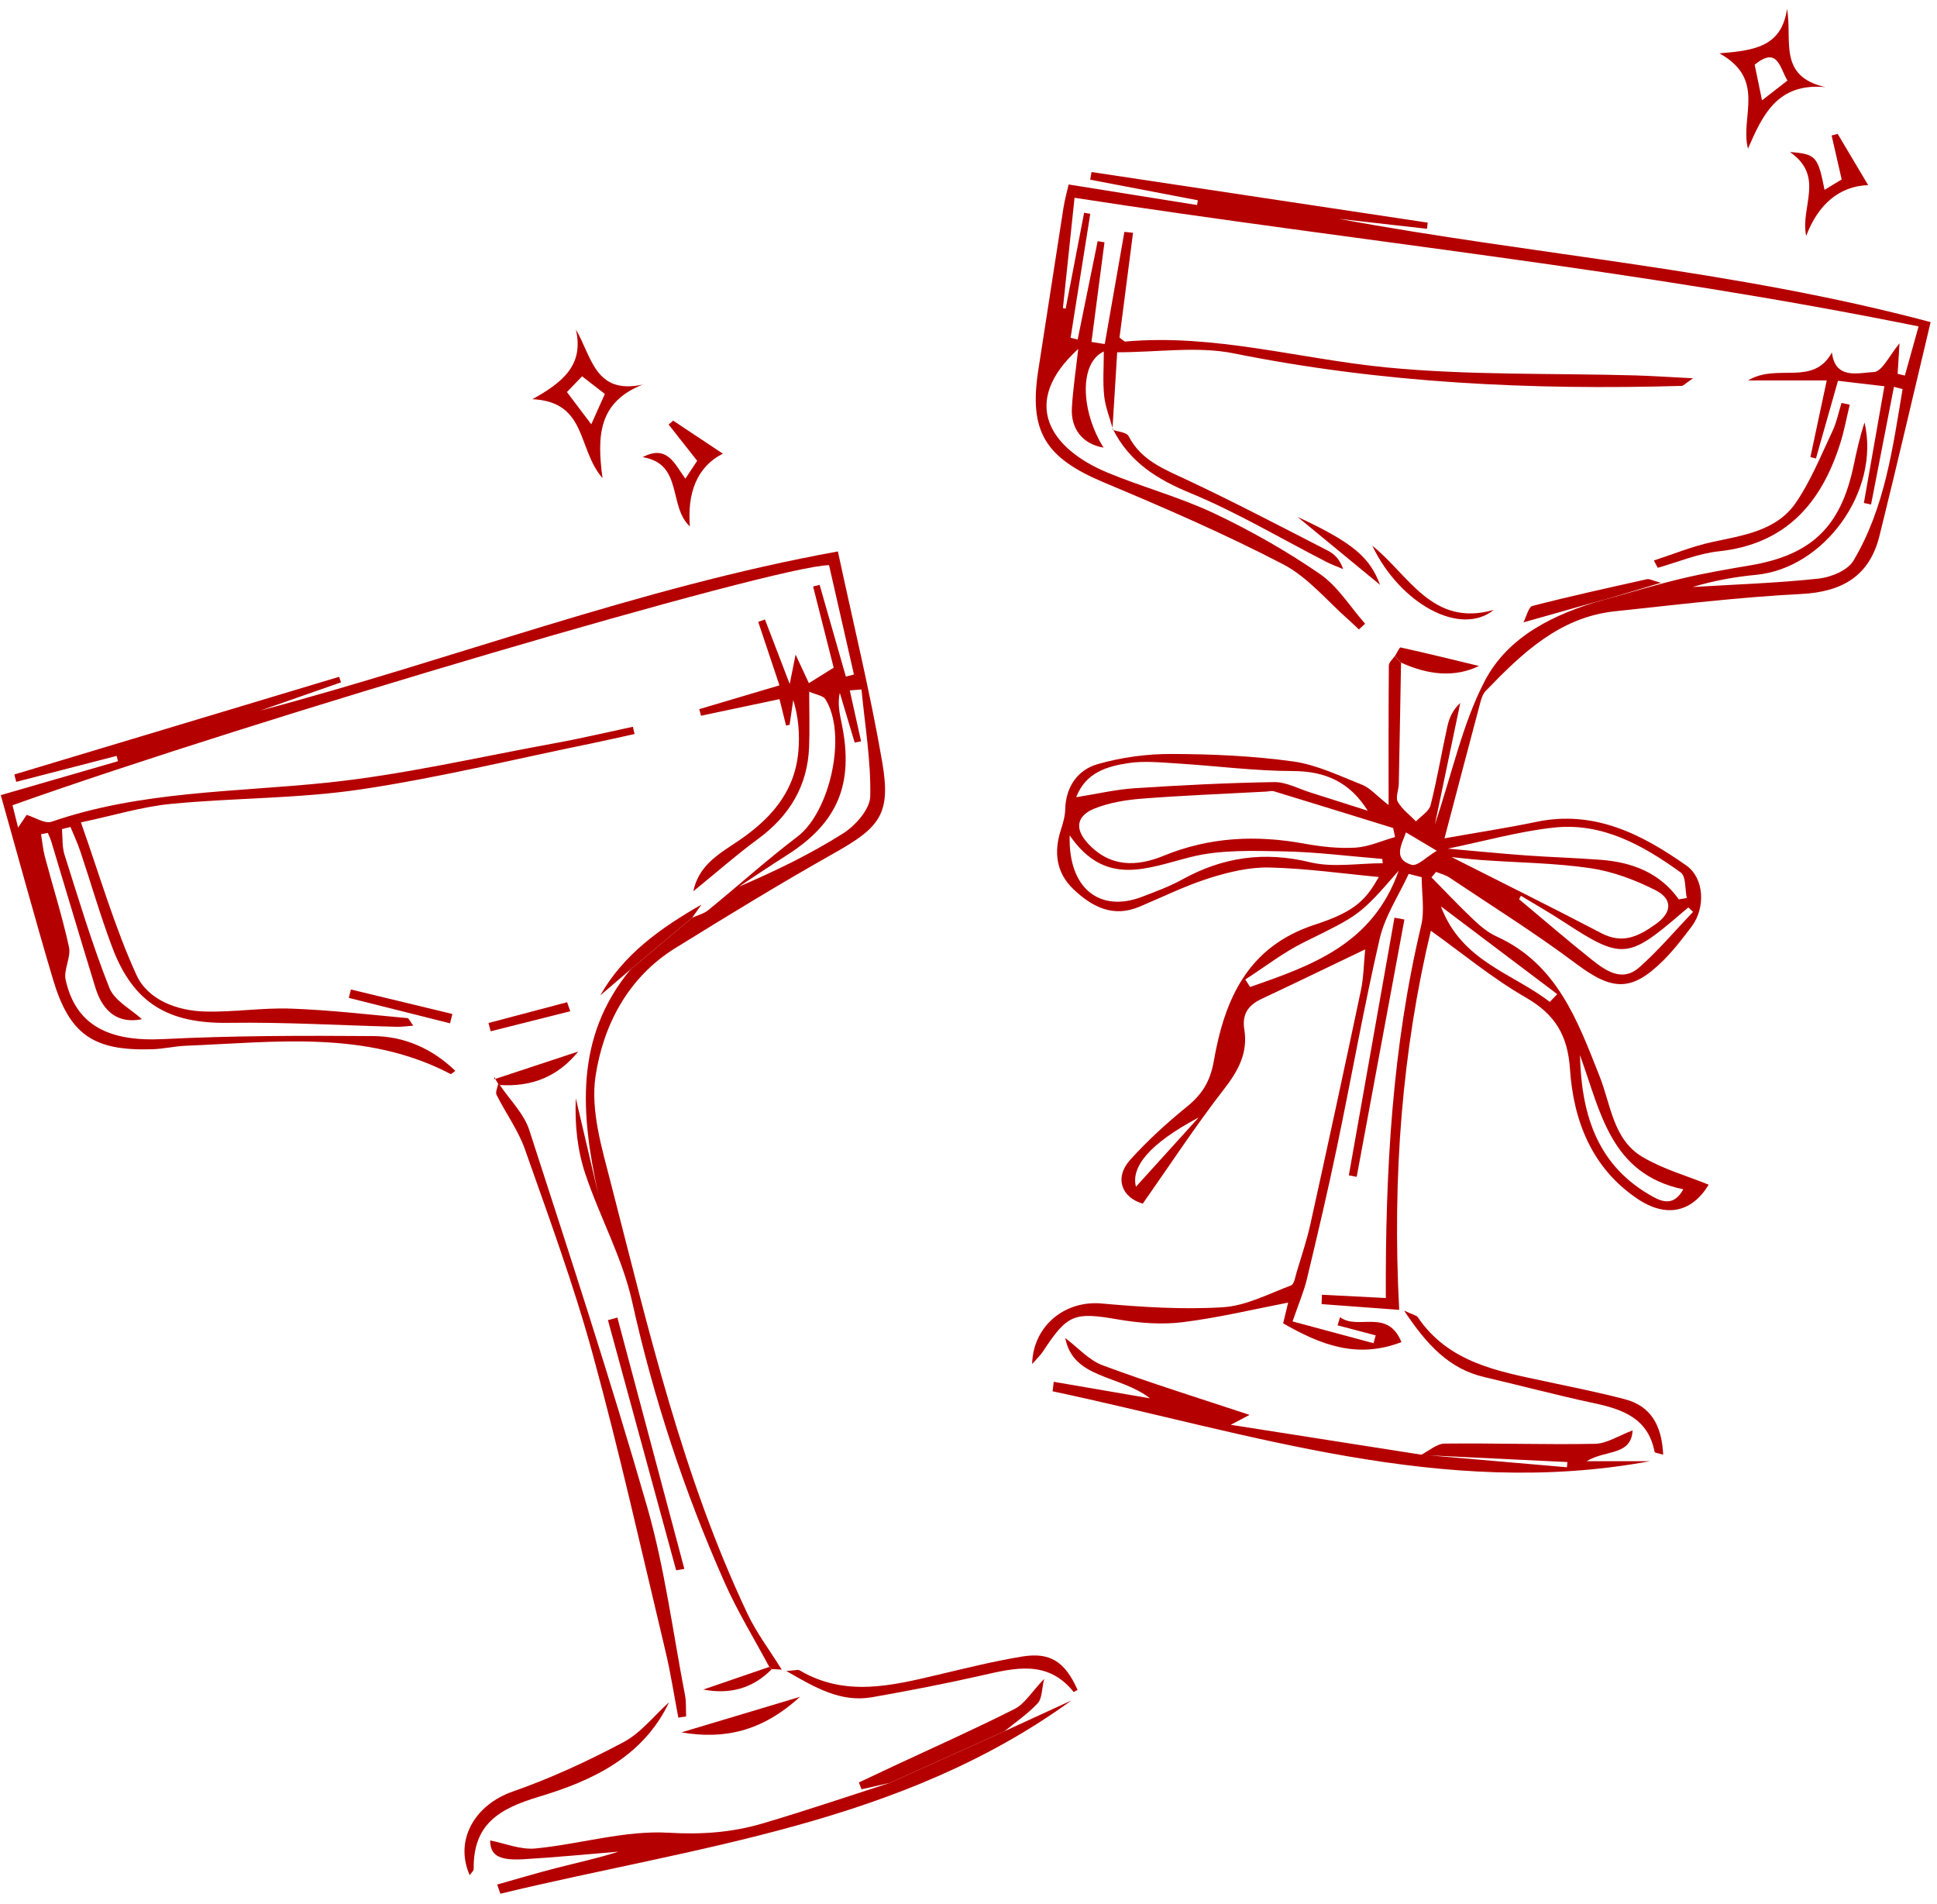 <?xml version="1.0" encoding="UTF-8"?> <svg xmlns="http://www.w3.org/2000/svg" width="176" height="173" viewBox="0 0 176 173" fill="none"><path d="M127.301 60.198C127.235 63.871 127.173 67.544 127.097 71.218C127.088 71.767 126.78 72.444 127.003 72.837C127.396 73.523 128.092 74.034 128.66 74.621C129.119 74.134 129.843 73.713 129.985 73.149C130.582 70.792 130.984 68.382 131.509 66.001C131.68 65.225 132.002 64.482 132.683 63.862C131.954 67.355 131.221 70.849 130.373 74.906C131.973 70.153 132.896 65.717 134.913 61.855C137.057 57.755 141.285 55.758 145.701 54.484L145.649 54.517C148.04 53.859 150.411 53.13 152.821 52.557C154.88 52.065 156.977 51.71 159.069 51.355C164.589 50.408 167.24 47.871 168.409 42.366C168.693 41.026 168.982 39.686 169.417 38.385C170.861 44.633 165.744 51.634 159.566 52.221C157.621 52.406 155.689 52.761 153.791 53.329C157.607 53.097 161.427 52.974 165.223 52.567C166.35 52.449 167.874 51.828 168.4 50.948C171.263 46.153 171.973 40.709 172.873 35.35C172.613 35.279 172.352 35.213 172.087 35.142C171.396 38.706 170.705 42.271 170.009 45.831C169.791 45.783 169.573 45.736 169.356 45.694C169.962 42.247 170.568 38.806 171.221 35.09C169.692 34.91 168.328 34.749 167.003 34.593C166.298 37.078 165.649 39.364 165.001 41.651C164.835 41.608 164.665 41.566 164.499 41.523C164.963 39.336 165.427 37.154 165.981 34.564H158.833C161.488 32.95 164.721 35.151 166.454 32.022C166.752 34.536 168.878 33.859 170.265 33.798C171.017 33.764 171.704 32.245 172.594 31.189C172.532 32.155 172.48 33.054 172.423 33.959C172.641 34.011 172.863 34.067 173.081 34.12C173.465 32.742 173.848 31.364 174.326 29.655C148.825 24.472 123.206 21.916 97.635 17.968C97.265 21.457 96.924 24.728 96.579 27.994C96.664 28.008 96.749 28.022 96.83 28.037C97.388 25.135 97.947 22.228 98.505 19.326C98.69 19.36 98.879 19.393 99.064 19.426C98.468 23.18 97.871 26.934 97.275 30.688C97.488 30.74 97.706 30.792 97.919 30.844C98.525 27.866 99.13 24.889 99.736 21.911C99.945 21.944 100.148 21.977 100.356 22.011C99.963 25.031 99.566 28.046 99.173 31.066C99.575 31.128 99.978 31.194 100.38 31.256C100.977 27.857 101.568 24.463 102.165 21.064L102.951 21.149C102.539 24.354 102.122 27.558 101.72 30.673C102.009 30.867 102.141 31.038 102.259 31.028C110.312 30.309 118.051 32.6 125.942 33.376C133.445 34.11 141.038 33.892 148.593 34.105C150.127 34.148 151.661 34.257 153.834 34.366C153.1 34.863 152.953 35.052 152.802 35.057C139.14 35.45 125.568 34.815 112.106 32.103C108.792 31.435 105.227 32.004 101.511 32.004C101.365 34.361 101.223 36.69 101.076 39.019L101.119 38.976C100.844 37.977 100.437 36.993 100.328 35.975C100.191 34.673 100.295 33.343 100.295 31.933C98.065 32.946 98.165 37.296 100.271 40.666C98.42 40.354 97.289 39.019 97.393 37.069C97.488 35.379 97.748 33.693 97.971 31.701C92.612 36.586 95.438 40.766 100.593 42.919C103.784 44.254 107.168 45.149 110.288 46.621C113.62 48.198 116.868 50.039 119.907 52.127C121.549 53.253 122.681 55.128 124.039 56.666C123.85 56.837 123.661 57.012 123.471 57.182C123.187 56.917 122.913 56.643 122.624 56.387C120.631 54.645 118.87 52.453 116.589 51.265C111.301 48.515 105.81 46.134 100.304 43.828C94.979 41.594 93.464 39.208 94.345 33.603C95.116 28.704 95.855 23.8 96.626 18.896C96.745 18.134 96.958 17.386 97.1 16.761C101.104 17.4 104.934 18.015 108.768 18.626C108.792 18.484 108.816 18.337 108.839 18.195L99.055 16.325C99.097 16.093 99.14 15.861 99.178 15.629C109.36 17.163 119.542 18.692 129.725 20.226L129.658 20.785C126.989 20.482 124.319 20.183 121.649 19.88C139.429 23.17 157.536 24.491 175.42 29.263C173.843 35.866 172.362 42.29 170.771 48.69C169.862 52.335 167.391 53.774 163.652 53.963C157.999 54.252 152.362 54.934 146.728 55.535C141.687 56.07 138.283 59.365 134.989 62.773C134.733 63.038 134.6 63.464 134.501 63.838C133.469 67.71 132.451 71.587 131.249 76.16C134.416 75.597 137.019 75.204 139.59 74.664C144.849 73.566 149.162 75.772 153.214 78.621C154.875 79.786 154.965 82.489 153.72 84.151C152.915 85.22 152.096 86.295 151.15 87.237C148.238 90.139 146.487 90.016 143.188 87.535C139.486 84.761 135.547 82.3 131.703 79.725C131.344 79.483 130.894 79.374 130.487 79.209C130.345 79.374 130.208 79.54 130.066 79.706C131.339 80.993 132.579 82.314 133.895 83.559C134.52 84.151 135.221 84.733 135.997 85.083C141.493 87.582 143.348 92.738 145.346 97.788C146.378 100.392 146.567 103.531 149.256 105.116C151.121 106.219 153.28 106.821 155.254 107.625C153.767 110.092 151.438 110.707 148.754 108.889C144.617 106.087 142.97 101.807 142.653 97.14C142.44 94.006 141.28 92.141 138.6 90.598C135.59 88.865 132.882 86.612 130.009 84.553C127.419 95.384 126.487 106.858 127.135 118.996C125.052 118.844 122.567 118.66 120.082 118.475C120.091 118.191 120.106 117.907 120.115 117.623C122.118 117.727 124.12 117.831 125.919 117.921C125.871 106.342 126.501 95.138 129.128 84.099C129.46 82.707 129.176 81.164 129.176 79.691C128.783 79.592 128.39 79.488 127.997 79.388C127.097 81.348 125.838 83.223 125.36 85.282C123.907 91.564 122.794 97.921 121.474 104.231C120.641 108.231 119.703 112.212 118.752 116.184C118.482 117.32 118.009 118.404 117.445 120.047C119.836 120.69 122.321 121.358 124.802 122.025C124.868 121.789 124.934 121.552 125 121.315L121.535 120.402C121.611 120.156 121.687 119.909 121.762 119.663C123.377 120.885 126.08 118.821 127.339 121.926C123.282 123.488 119.959 122.148 116.589 120.222C116.787 119.403 116.962 118.679 117.043 118.338C113.919 118.939 110.709 119.715 107.452 120.118C105.535 120.354 103.504 120.198 101.587 119.867C97.625 119.185 97.005 119.36 94.771 122.769C94.529 123.138 94.193 123.446 93.781 123.919C93.876 120.397 96.806 118.125 100.082 118.418C103.746 118.745 107.457 118.986 111.116 118.759C113.218 118.631 115.273 117.538 117.308 116.776C117.597 116.667 117.696 115.971 117.829 115.531C118.26 114.096 118.742 112.671 119.064 111.213C120.626 104.146 122.155 97.074 123.651 89.992C123.907 88.78 123.916 87.511 124.044 86.248C120.802 87.8 117.725 89.291 114.633 90.745C113.422 91.313 112.835 92.132 113.062 93.528C113.398 95.621 112.536 97.244 111.244 98.91C108.631 102.276 106.293 105.85 103.836 109.348C101.876 108.78 101.246 106.967 102.695 105.363C104.271 103.616 106.032 102.011 107.859 100.529C109.223 99.422 109.961 98.238 110.278 96.444C111.268 90.816 113.322 85.987 119.523 83.985C123.273 82.773 124.158 81.627 125.284 79.672C122.141 79.379 118.761 78.896 115.372 78.811C113.545 78.764 111.642 79.218 109.876 79.777C107.708 80.463 105.644 81.486 103.538 82.371C101.133 83.388 99.23 82.385 97.545 80.794C95.945 79.275 95.741 77.395 96.404 75.355C96.593 74.768 96.773 74.148 96.787 73.537C96.839 71.455 97.928 69.93 99.765 69.41C101.909 68.799 104.21 68.487 106.444 68.496C110.127 68.505 113.838 68.671 117.483 69.173C119.642 69.471 121.72 70.489 123.784 71.303C124.47 71.573 125.005 72.222 126.17 73.14C126.17 68.534 126.16 64.501 126.193 60.463C126.193 60.174 126.539 59.89 126.728 59.606C126.913 59.8 127.097 59.994 127.287 60.193L127.301 60.198ZM126.757 76.037L126.586 75.223C122.979 74.11 119.377 72.988 115.765 71.89C115.552 71.824 115.296 71.9 115.06 71.914C111.301 72.117 107.538 72.259 103.784 72.553C102.316 72.666 100.797 72.913 99.443 73.457C97.938 74.063 97.54 75.185 98.827 76.596C100.858 78.816 103.272 78.749 105.739 77.741C109.885 76.042 114.103 75.843 118.458 76.633C119.997 76.913 121.592 77.097 123.14 77.007C124.361 76.936 125.55 76.382 126.757 76.042V76.037ZM131.883 77.859C136.347 80.117 140.948 82.394 145.498 84.775C147.443 85.793 148.887 85.069 150.459 83.942C152.073 82.787 151.85 81.594 150.43 80.875C148.584 79.942 146.544 79.171 144.513 78.872C141.256 78.394 137.933 78.371 134.638 78.134C133.597 78.058 132.555 77.93 131.883 77.864V77.859ZM97.781 72.425C99.689 72.122 101.365 71.725 103.064 71.611C107.291 71.336 111.528 71.118 115.76 71.052C116.863 71.033 117.975 71.653 119.078 71.999C120.811 72.543 122.544 73.102 124.276 73.651C122.619 71.005 120.376 70.058 117.483 70.049C113.975 70.039 110.472 69.575 106.965 69.358C105.478 69.268 103.954 69.107 102.506 69.329C100.584 69.623 98.652 70.177 97.786 72.42L97.781 72.425ZM125.635 78.418C125.621 78.29 125.611 78.158 125.597 78.03C122.586 77.788 119.58 77.395 116.57 77.343C113.777 77.291 110.875 77.187 108.21 77.855C104.262 78.839 100.461 80.638 97.194 75.89C97.047 80.757 99.963 82.924 103.755 81.476C105.005 80.998 106.274 80.534 107.438 79.89C111.116 77.859 114.875 77.325 119.036 78.333C121.119 78.839 123.429 78.423 125.639 78.423L125.635 78.418ZM152.541 81.703C152.783 81.665 153.024 81.623 153.266 81.585C153.095 80.794 153.204 79.62 152.717 79.265C149.304 76.799 145.611 74.716 141.223 75.18C138.061 75.516 134.951 76.401 131.552 77.097C134.061 77.315 136.324 77.542 138.591 77.708C140.868 77.874 143.15 77.935 145.427 78.11C148.276 78.328 150.795 79.261 152.541 81.703ZM138.193 81.381C138.137 81.486 138.085 81.59 138.028 81.694C140.243 83.545 142.43 85.433 144.688 87.228C145.938 88.217 147.424 89.23 148.93 87.9C150.686 86.352 152.21 84.539 153.834 82.839C153.692 82.707 153.55 82.57 153.408 82.437C153.18 82.626 152.953 82.816 152.731 83.005C147.926 87.142 147.325 87.175 142.089 83.753C140.816 82.92 139.495 82.167 138.193 81.377V81.381ZM113.152 88.984C113.299 89.211 113.441 89.438 113.587 89.665C119.168 87.725 124.74 85.784 127.088 79.1C123.528 83.199 123.495 83.128 118.506 85.59C116.622 86.517 114.932 87.838 113.152 88.984ZM143.557 95.852C143.689 100.993 144.977 105.618 149.744 108.463C150.771 109.074 151.988 109.784 152.949 108.047C146.298 106.65 145.422 100.936 143.557 95.852ZM140.816 91.024C141.043 90.787 141.266 90.551 141.493 90.314C138.089 87.748 134.686 85.178 130.922 82.338C132.797 87.36 137.469 88.411 140.816 91.024ZM103.216 107.81C105.067 105.765 106.988 103.644 108.915 101.519C104.456 103.886 102.747 106.002 103.216 107.81ZM127.751 75.62C127.315 76.804 126.572 78.039 128.252 78.565C128.783 78.73 129.649 77.817 130.548 77.287C129.308 76.548 128.589 76.117 127.751 75.62Z" fill="#B50000"></path><path d="M69.899 151.432C68.536 148.885 67.011 146.409 65.842 143.772C62.188 135.55 59.39 127.057 57.435 118.243C56.55 114.253 54.476 110.537 53.175 106.617C52.455 104.458 52.218 102.139 52.318 99.777C52.995 102.655 53.667 105.528 54.344 108.406C52.786 101.23 52.162 94.252 57.302 88.061C59.163 86.499 61.023 84.936 62.888 83.374C63.381 83.147 63.953 83.014 64.361 82.678C67.073 80.468 69.672 78.12 72.455 76.008C75.438 73.746 77.004 66.669 74.988 63.511C74.779 63.19 74.169 63.123 73.525 62.839C73.525 64.761 73.577 66.319 73.516 67.876C73.374 71.436 71.712 74.134 68.858 76.231C66.893 77.675 65.052 79.299 62.997 80.969C63.475 78.659 65.255 77.613 66.879 76.534C69.904 74.527 72.209 72.061 72.54 68.269C72.673 66.73 72.564 65.173 72.076 63.592C71.968 64.345 71.854 65.093 71.745 65.845C71.636 65.869 71.532 65.892 71.423 65.916C71.239 65.173 71.054 64.425 70.827 63.516C68.431 64.023 66.065 64.52 63.698 65.022C63.646 64.823 63.589 64.624 63.537 64.425C65.899 63.724 68.256 63.024 70.822 62.262C70.15 60.25 69.52 58.375 68.895 56.496C69.099 56.425 69.302 56.354 69.506 56.278C70.211 58.115 70.912 59.947 71.755 62.143C71.939 61.23 72.058 60.619 72.29 59.469C72.834 60.633 73.142 61.296 73.497 62.063C74.202 61.623 74.798 61.249 75.75 60.657C75.22 58.56 74.547 55.923 73.88 53.282C74.079 53.23 74.273 53.182 74.472 53.13C75.267 55.909 76.062 58.688 76.858 61.466C77.104 61.405 77.35 61.339 77.591 61.277C76.834 57.954 76.076 54.631 75.329 51.346C70.581 51.36 22.959 65.386 1.136 73.154C1.269 73.689 1.406 74.243 1.643 75.185C2.059 74.565 2.282 74.238 2.424 74.03C3.186 74.257 4.076 74.863 4.691 74.65C12.829 71.848 21.345 71.975 29.752 71.1C36.692 70.375 43.541 68.771 50.424 67.516C52.796 67.085 55.149 66.527 57.506 66.025C57.558 66.243 57.605 66.465 57.657 66.683C56.37 66.967 55.092 67.261 53.8 67.526C46.784 68.96 39.811 70.669 32.739 71.72C27.068 72.562 21.264 72.477 15.537 73.031C12.919 73.282 10.353 74.077 7.352 74.712C9.084 79.602 10.415 84.231 12.393 88.562C13.435 90.844 16.086 91.834 18.666 91.895C21.26 91.961 23.868 91.535 26.457 91.63C29.984 91.758 33.496 92.17 37.014 92.492C37.16 92.506 37.279 92.823 37.548 93.178C36.947 93.221 36.517 93.291 36.086 93.282C30.988 93.154 25.884 92.847 20.786 92.922C15.305 93.003 12.123 91.171 10.197 86.058C9.113 83.185 8.265 80.226 7.29 77.315C7.039 76.572 6.703 75.857 6.405 75.128C6.145 75.194 5.884 75.256 5.629 75.322C5.7 76.103 5.633 76.927 5.865 77.656C7.153 81.708 8.37 85.798 9.936 89.741C10.405 90.925 11.925 91.696 12.895 92.591C10.888 93.003 9.397 92.084 8.673 89.741C7.304 85.301 5.988 80.847 4.644 76.397C4.568 76.146 4.441 75.909 4.341 75.663C4.138 75.706 3.934 75.748 3.73 75.791C3.844 76.468 3.901 77.159 4.076 77.822C4.805 80.562 5.667 83.275 6.268 86.039C6.471 86.967 5.757 88.099 5.965 89.022C6.883 93.14 9.875 94.65 14.836 94.399C21.189 94.082 27.56 94.077 33.922 94.125C36.739 94.144 39.267 95.256 41.369 97.282C41.165 97.424 40.999 97.599 40.943 97.571C33.255 93.552 25.018 94.678 16.867 95.005C15.844 95.048 14.836 95.294 13.813 95.322C8.474 95.483 6.31 94.002 4.8 88.922C3.143 83.351 1.624 77.741 0.071 72.236C3.607 71.213 7.167 70.181 10.722 69.154C10.68 68.993 10.637 68.832 10.594 68.671C7.555 69.457 4.516 70.243 1.477 71.029L1.302 70.361C11.139 67.403 20.976 64.444 30.812 61.485C30.869 61.651 30.931 61.822 30.988 61.987C28.54 62.844 26.093 63.701 23.641 64.558C41.089 59.923 58.008 53.381 76.133 50.096C77.53 56.633 79.073 62.901 80.162 69.244C80.971 73.964 79.954 75.166 75.755 77.528C70.888 80.269 66.117 83.185 61.364 86.129C57.061 88.794 54.817 93.116 54.112 97.77C53.643 100.884 54.694 104.335 55.513 107.521C58.931 120.785 62.022 134.172 67.934 146.641C68.758 148.374 69.946 149.931 71.03 151.678C70.779 151.664 70.443 151.645 70.107 151.63C70.036 151.559 69.965 151.484 69.894 151.413L69.899 151.432ZM78.278 62.636C77.923 62.664 77.568 62.693 77.213 62.721L78.24 67.346C78.046 67.384 77.852 67.421 77.658 67.459C77.208 65.954 76.754 64.444 76.304 62.939C76.086 63.942 76.294 64.832 76.479 65.732C77.61 71.246 76.114 74.778 71.433 77.732C69.984 78.645 68.564 79.611 67.135 80.553C70.439 79.138 73.634 77.594 76.612 75.71C77.733 75 79.045 73.509 79.073 72.349C79.144 69.121 78.585 65.878 78.278 62.64V62.636Z" fill="#B50000"></path><path d="M129.104 132.179C129.824 131.82 130.538 131.157 131.263 131.147C135.817 131.091 140.38 131.256 144.934 131.166C146.008 131.143 147.069 130.423 148.342 129.95C148.205 132.274 145.909 131.682 144.167 132.748H149.904C131.102 136.222 113.516 130.187 95.641 126.395L95.745 125.533C98.505 126.007 101.265 126.48 104.489 127.034C101.733 124.88 97.516 125.297 96.791 121.557C97.918 122.404 98.931 123.564 100.195 124.037C104.536 125.652 108.962 127.02 113.535 128.539C113.147 128.743 112.796 128.927 111.826 129.439C117.966 130.4 123.547 131.275 129.128 132.151C133.544 132.53 137.961 132.913 142.378 133.297L142.415 132.823C137.975 132.61 133.54 132.392 129.099 132.179H129.104Z" fill="#B50000"></path><path d="M91.258 157.283C93.289 156.35 95.324 155.413 97.355 154.48C81.838 165.742 63.277 167.739 45.464 172.038C45.369 171.758 45.269 171.484 45.175 171.205C46.964 170.703 48.749 170.163 50.552 169.704C52.432 169.221 54.33 168.814 56.195 168.218C53.298 168.454 50.406 168.743 47.504 168.909C45.198 169.037 44.55 168.464 44.536 167.2C45.856 167.455 47.281 168.057 48.635 167.929C52.697 167.541 56.768 166.263 60.763 166.499C63.75 166.674 66.496 166.476 69.251 165.666C73.147 164.521 77 163.209 80.867 161.964C84.328 160.402 87.793 158.845 91.253 157.283H91.258Z" fill="#B50000"></path><path d="M45.411 98.565C46.325 99.924 47.603 101.164 48.091 102.664C51.778 114.04 55.499 125.41 58.803 136.899C60.403 142.466 61.137 148.284 62.24 153.997C62.363 154.627 62.311 155.285 62.344 155.933C62.107 155.971 61.87 156.004 61.634 156.042C61.25 154.04 60.947 152.019 60.474 150.035C58.316 141.022 56.304 131.962 53.856 123.024C52.133 116.728 49.866 110.579 47.698 104.416C47.087 102.679 45.951 101.131 45.118 99.464C44.995 99.218 45.208 98.802 45.264 98.466L45.407 98.565H45.411Z" fill="#B50000"></path><path d="M158.823 13.504C158.084 10.607 160.532 7.223 156.229 4.846C159.405 4.595 161.89 4.245 162.373 0.799C162.879 3.634 161.502 6.924 165.848 7.914C161.469 7.516 160.153 10.47 158.823 13.504ZM162.411 7.322C161.687 6.096 161.516 4.188 159.433 5.878C159.642 6.896 159.859 7.937 160.101 9.116C160.877 8.515 161.54 7.994 162.411 7.317V7.322Z" fill="#B50000"></path><path d="M60.791 154.65C58.41 159.668 53.719 161.803 48.971 163.228C45.293 164.331 42.988 165.746 43.04 169.799C43.04 169.969 42.817 170.144 42.675 170.352C41.265 167.143 43.158 163.957 46.581 162.759C50.041 161.552 53.407 159.995 56.649 158.272C58.226 157.434 59.423 155.877 60.791 154.646V154.65Z" fill="#B50000"></path><path d="M58.396 34.939C54.368 36.529 54.23 39.592 54.746 43.436C52.427 40.775 53.373 36.515 48.379 36.264C51.229 34.688 53.056 33.107 52.327 29.935C53.79 32.444 54.069 35.871 58.401 34.939H58.396ZM51.508 35.611C52.346 36.723 52.999 37.59 53.724 38.546C54.155 37.58 54.557 36.685 54.959 35.791C54.226 35.223 53.624 34.754 52.891 34.186C52.408 34.688 51.982 35.123 51.513 35.616L51.508 35.611Z" fill="#B50000"></path><path d="M127.584 119.067C128.422 119.46 128.711 119.498 128.82 119.659C131.613 123.791 136.077 124.572 140.474 125.505C142.856 126.011 145.241 126.494 147.599 127.105C150.089 127.749 150.993 129.581 151.121 132.151C150.714 132.028 150.359 131.995 150.34 131.9C149.743 128.781 147.357 128.009 144.706 127.446C141.407 126.74 138.145 125.869 134.86 125.102C131.67 124.354 129.653 122.186 127.584 119.072V119.067Z" fill="#B50000"></path><path d="M71.438 151.806C72.237 151.758 72.503 151.654 72.654 151.744C76.787 154.192 81.014 153.141 85.251 152.142C87.774 151.545 90.302 150.916 92.853 150.495C95.433 150.068 96.768 150.963 97.909 153.519C97.786 153.586 97.568 153.728 97.554 153.709C95.192 150.764 92.219 151.522 89.184 152.213C85.894 152.961 82.571 153.6 79.248 154.187C76.465 154.674 74.188 153.396 71.438 151.801V151.806Z" fill="#B50000"></path><path d="M150.269 50.92C152.02 50.352 153.743 49.642 155.537 49.249C158.396 48.624 161.431 48.245 163.206 45.627C164.55 43.644 165.464 41.362 166.496 39.18C166.879 38.37 167.054 37.466 167.324 36.605C167.575 36.657 167.821 36.714 168.072 36.766C167.788 37.94 167.57 39.137 167.206 40.288C165.478 45.746 162.24 49.438 156.157 50.087C154.283 50.285 152.465 51.066 150.624 51.582C150.505 51.36 150.392 51.137 150.273 50.915L150.269 50.92Z" fill="#B50000"></path><path d="M101.071 39.038C101.577 39.222 102.358 39.265 102.543 39.615C103.689 41.85 105.795 42.626 107.883 43.611C112.2 45.641 116.432 47.861 120.678 50.039C121.27 50.342 121.753 50.853 122.046 51.705C121.535 51.488 121.009 51.298 120.512 51.043C116.403 48.936 112.413 46.55 108.157 44.794C105.099 43.53 102.619 41.963 101.123 38.99L101.076 39.038H101.071Z" fill="#B50000"></path><path d="M91.258 157.283C87.798 158.845 84.332 160.402 80.872 161.964C80.011 162.158 79.144 162.357 78.283 162.551C78.202 162.343 78.117 162.14 78.037 161.931C79.083 161.434 80.134 160.937 81.185 160.45C84.863 158.731 88.579 157.079 92.2 155.247C93.104 154.788 93.71 153.737 94.875 152.521C94.652 153.439 94.695 154.291 94.292 154.731C93.402 155.692 92.285 156.445 91.263 157.283H91.258Z" fill="#B50000"></path><path d="M58.391 41.532C60.611 40.373 61.269 42.096 62.273 43.487C62.685 42.863 63.063 42.295 63.347 41.864C62.429 40.695 61.591 39.634 60.753 38.569C60.891 38.451 61.028 38.333 61.165 38.214C62.604 39.17 64.038 40.122 65.681 41.215C63.291 42.418 62.443 44.832 62.685 47.824C60.697 45.996 62.098 42.124 58.391 41.532Z" fill="#B50000"></path><path d="M164.111 21.424C163.561 18.773 165.843 16.051 162.643 13.812C165.005 13.992 165.18 14.205 165.782 17.248C166.387 16.879 166.937 16.548 167.339 16.302C167.003 14.844 166.714 13.575 166.425 12.311C166.61 12.259 166.79 12.207 166.974 12.16C167.845 13.627 168.716 15.095 169.744 16.818C167.102 16.912 165.199 18.583 164.115 21.428L164.111 21.424Z" fill="#B50000"></path><path d="M61.435 142.651C59.371 135.077 57.303 127.502 55.239 119.928C55.523 119.853 55.812 119.772 56.096 119.697C58.126 127.308 60.152 134.92 62.183 142.532C61.932 142.575 61.686 142.613 61.435 142.655V142.651Z" fill="#B50000"></path><path d="M127.608 83.535C126.164 91.327 124.72 99.119 123.272 106.911C123.035 106.868 122.794 106.825 122.557 106.778C123.939 98.977 125.322 91.171 126.704 83.37C127.007 83.426 127.305 83.478 127.608 83.535Z" fill="#B50000"></path><path d="M72.683 154.154C69.203 157.335 65.757 158.031 61.918 157.382C65.322 156.359 68.692 155.351 72.683 154.154Z" fill="#B50000"></path><path d="M62.884 83.379C61.023 84.941 59.163 86.504 57.298 88.066C56.38 88.856 55.456 89.642 54.538 90.433C56.668 86.679 60.044 84.293 63.731 82.182C63.447 82.584 63.168 82.982 62.884 83.384V83.379Z" fill="#B50000"></path><path d="M145.691 54.484C143.372 55.138 141.047 55.796 138.425 56.539C138.699 56.018 138.875 55.138 139.253 55.043C142.699 54.153 146.183 53.391 149.663 52.615C149.862 52.572 150.103 52.724 150.912 52.946C148.815 53.571 147.23 54.049 145.644 54.522L145.696 54.489L145.691 54.484Z" fill="#B50000"></path><path d="M124.692 49.58C128.001 52.207 130.131 57.017 135.727 55.407C132.702 57.85 127.234 54.887 124.692 49.58Z" fill="#B50000"></path><path d="M31.887 89.893C34.959 90.636 38.031 91.374 41.104 92.118C41.033 92.402 40.962 92.686 40.891 92.965C37.823 92.193 34.76 91.427 31.693 90.655L31.882 89.893H31.887Z" fill="#B50000"></path><path d="M45.269 98.47C45.156 98.267 45.014 98.077 44.943 97.86C44.9 97.732 44.976 97.566 44.905 98.049C47.579 97.168 49.965 96.378 52.545 95.526C50.666 97.836 48.304 98.75 45.411 98.57L45.269 98.47Z" fill="#B50000"></path><path d="M127.301 60.198C127.116 60.004 126.932 59.81 126.742 59.611C126.917 59.336 127.154 58.797 127.263 58.82C129.653 59.346 132.035 59.933 134.378 60.501C132.2 61.566 129.767 61.329 127.301 60.193V60.198Z" fill="#B50000"></path><path d="M117.895 46.958C122.95 49.306 124.465 50.636 125.393 53.13C122.808 51.005 120.351 48.984 117.895 46.958Z" fill="#B50000"></path><path d="M51.816 91.867C49.407 92.473 46.993 93.083 44.583 93.689C44.517 93.438 44.45 93.188 44.384 92.937C46.765 92.307 49.146 91.677 51.528 91.048L51.816 91.867Z" fill="#B50000"></path><path d="M70.112 151.649C68.422 153.368 66.349 153.959 63.901 153.491C65.899 152.804 67.897 152.118 69.899 151.432C69.97 151.503 70.041 151.578 70.112 151.649Z" fill="#B50000"></path></svg> 